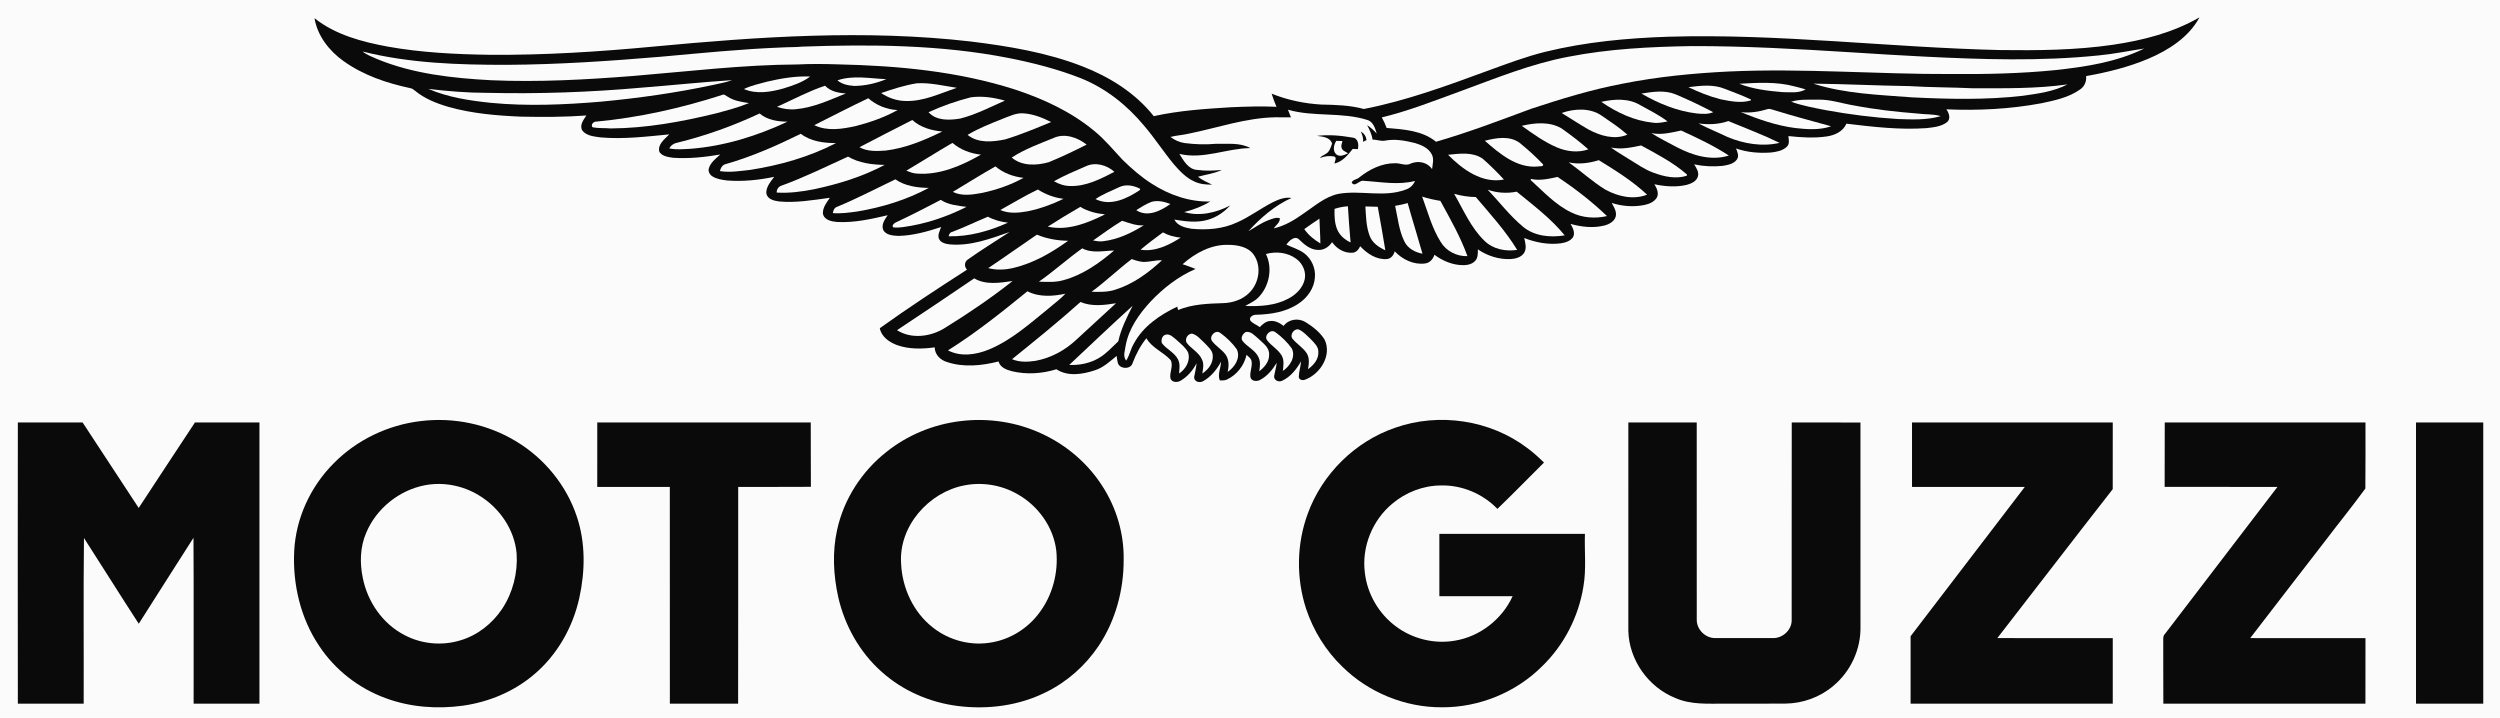 <?xml version="1.0" encoding="UTF-8" ?>
<!DOCTYPE svg PUBLIC "-//W3C//DTD SVG 1.1//EN" "http://www.w3.org/Graphics/SVG/1.1/DTD/svg11.dtd">
<svg width="1756pt" height="504pt" viewBox="0 0 1756 504" version="1.1" xmlns="http://www.w3.org/2000/svg">
<path fill="#fbfbfb" d=" M 0.00 0.00 L 1756.00 0.00 L 1756.00 504.00 L 0.00 504.00 L 0.00 0.00 Z" />
<path fill="#0a0a0a" d=" M 1544.93 12.18 C 1537.41 26.18 1523.29 35.14 1509.06 41.23 C 1495.06 47.14 1480.21 50.79 1465.29 53.45 C 1465.68 57.11 1464.15 60.81 1461.04 62.85 C 1453.10 68.50 1443.30 70.51 1433.95 72.52 C 1411.96 76.62 1389.47 77.77 1367.16 76.79 C 1368.91 79.35 1370.42 83.25 1367.69 85.73 C 1363.54 88.97 1358.03 89.44 1352.99 90.01 C 1334.25 91.32 1315.50 89.10 1296.92 86.87 C 1294.56 92.38 1288.70 95.04 1283.09 95.84 C 1274.17 97.14 1265.09 96.52 1256.17 95.58 C 1256.40 98.07 1257.18 101.10 1255.08 103.05 C 1252.13 105.93 1247.81 106.68 1243.89 107.13 C 1235.65 107.70 1227.23 107.05 1219.41 104.28 C 1220.31 106.64 1221.70 109.58 1220.04 111.95 C 1217.82 115.18 1213.55 115.92 1209.95 116.51 C 1203.29 117.16 1196.52 116.86 1189.98 115.45 C 1191.51 117.96 1193.51 120.78 1192.62 123.90 C 1191.66 127.39 1187.95 128.95 1184.78 129.84 C 1177.33 131.62 1169.50 130.99 1162.07 129.43 C 1163.69 132.15 1165.35 135.56 1163.82 138.71 C 1161.95 141.81 1158.38 143.31 1154.98 143.99 C 1147.39 145.52 1139.41 144.92 1132.06 142.54 C 1133.65 145.46 1135.72 148.59 1134.89 152.10 C 1133.87 155.66 1130.20 157.56 1126.86 158.42 C 1119.05 160.36 1110.81 159.42 1103.16 157.27 C 1104.76 160.03 1106.60 163.55 1104.85 166.68 C 1102.84 169.47 1099.31 170.48 1096.08 170.95 C 1087.44 172.00 1078.64 170.33 1070.60 167.17 C 1071.40 170.51 1072.46 174.26 1070.63 177.47 C 1068.64 180.71 1064.59 181.76 1061.04 181.99 C 1052.91 182.32 1044.73 179.75 1038.05 175.16 C 1038.03 177.93 1038.21 181.06 1036.17 183.24 C 1033.37 186.26 1028.87 186.49 1025.05 186.12 C 1018.66 185.47 1012.66 182.76 1007.55 178.95 C 1006.59 181.93 1004.31 184.64 1001.05 185.05 C 993.06 186.17 985.06 182.28 979.66 176.55 C 978.95 179.17 977.02 181.74 974.12 181.97 C 966.82 182.56 960.14 178.08 955.39 172.93 C 954.40 175.16 952.67 177.36 950.03 177.50 C 944.32 177.98 938.83 174.69 935.66 170.08 C 933.55 173.29 930.05 175.71 926.09 175.56 C 920.62 175.61 916.25 171.90 912.57 168.30 C 909.49 165.13 905.39 169.17 903.56 171.82 C 907.77 173.88 912.42 175.11 916.21 177.98 C 921.24 181.93 924.20 188.44 923.59 194.85 C 923.12 202.41 918.34 209.12 912.14 213.21 C 903.32 219.22 892.38 220.85 881.93 221.10 C 880.03 221.17 877.41 222.64 878.09 224.89 C 879.63 227.29 882.70 228.01 884.85 229.77 C 886.83 227.79 889.08 225.66 892.06 225.49 C 895.62 225.02 898.89 226.86 901.64 228.91 C 905.13 224.15 911.93 223.22 916.90 226.18 C 922.09 229.36 927.12 233.31 930.40 238.53 C 935.65 249.49 927.48 262.52 916.96 266.58 C 915.26 267.37 912.64 267.03 912.26 264.90 C 912.36 261.14 913.54 257.49 913.89 253.75 C 910.70 259.30 906.50 264.75 900.54 267.45 C 898.12 268.70 894.46 267.00 894.98 263.98 C 895.50 260.92 896.42 257.94 896.77 254.84 C 893.80 259.74 890.01 264.35 884.83 266.99 C 882.58 268.08 878.95 267.78 878.29 264.92 C 877.70 260.92 880.05 256.99 878.93 253.02 C 878.30 251.39 876.76 250.41 875.57 249.24 C 873.91 256.81 868.62 263.50 861.55 266.70 C 860.04 267.37 858.36 267.14 856.79 267.22 C 855.08 262.94 857.49 258.46 857.69 254.08 C 854.65 259.57 850.56 264.75 844.98 267.79 C 842.56 269.09 838.79 268.18 838.75 264.98 C 839.30 261.70 840.20 258.47 840.47 255.15 C 837.90 260.16 834.11 264.62 829.18 267.45 C 826.91 268.77 823.27 268.70 822.16 265.94 C 821.18 261.60 824.48 257.01 822.22 252.87 C 817.10 247.25 809.09 244.39 805.24 237.57 C 801.05 242.75 797.93 248.71 795.57 254.93 C 794.41 259.62 786.47 259.43 785.17 254.96 C 784.75 253.33 784.57 251.65 784.34 250.00 C 779.55 253.88 774.93 258.29 768.89 260.14 C 760.33 262.96 750.00 264.64 742.01 259.37 C 732.00 262.48 721.14 263.20 710.92 260.78 C 707.06 259.80 702.55 258.18 701.38 253.90 C 689.58 256.88 676.76 258.23 665.03 254.23 C 660.44 252.85 656.60 248.99 656.53 243.98 C 647.69 245.21 638.41 245.39 629.92 242.34 C 624.60 240.31 619.05 236.52 617.98 230.53 C 637.96 216.19 658.55 202.72 679.23 189.42 C 677.10 187.23 677.34 183.70 680.04 182.12 C 689.49 175.37 699.45 169.36 709.14 162.96 C 695.59 167.72 681.56 173.01 666.92 171.64 C 664.07 171.28 660.65 170.49 659.43 167.56 C 658.55 164.77 660.14 162.02 661.06 159.47 C 651.33 162.63 641.31 165.50 631.01 165.70 C 627.25 165.49 622.52 165.26 620.40 161.61 C 618.84 157.84 621.43 154.15 623.51 151.18 C 611.86 153.88 599.98 156.57 587.94 155.92 C 584.11 155.59 578.80 154.56 578.02 150.03 C 577.79 145.79 580.63 142.24 582.90 138.93 C 571.06 140.52 559.10 142.62 547.12 141.49 C 543.64 141.02 539.08 139.95 538.28 135.90 C 537.95 131.35 541.27 127.66 543.79 124.21 C 532.99 126.47 521.91 127.62 510.89 126.79 C 507.26 126.31 503.44 125.86 500.31 123.82 C 498.40 122.64 497.18 120.23 497.96 118.02 C 499.28 113.97 502.86 111.31 505.88 108.54 C 494.99 110.37 483.92 111.57 472.87 110.83 C 469.43 110.33 465.33 109.86 463.18 106.77 C 461.60 101.54 466.89 97.70 470.08 94.39 C 454.09 95.92 437.98 97.91 421.91 96.52 C 417.45 95.87 412.17 95.54 409.10 91.80 C 406.77 88.10 409.84 84.18 411.86 81.12 C 396.56 82.24 381.22 82.25 365.89 81.93 C 348.81 81.21 331.61 79.77 315.09 75.10 C 306.66 72.65 298.25 69.34 291.43 63.67 C 290.44 62.84 289.39 62.06 288.07 61.90 C 271.53 58.35 255.04 52.79 241.18 42.83 C 231.16 35.63 222.97 25.17 220.90 12.75 C 235.60 24.50 254.30 29.38 272.47 32.76 C 296.06 36.97 320.07 38.14 343.99 38.49 C 382.42 38.81 420.82 36.32 459.07 32.72 C 533.12 25.74 607.96 20.59 682.10 29.18 C 708.54 32.47 735.13 36.83 760.08 46.53 C 779.31 53.96 797.48 65.28 810.40 81.59 C 828.30 77.61 846.67 76.43 864.93 75.31 C 875.48 74.88 886.04 74.50 896.60 75.02 C 895.29 72.01 894.19 68.92 893.19 65.79 C 904.26 70.26 916.10 72.73 928.00 73.44 C 938.05 73.64 948.21 73.87 957.96 76.56 C 987.79 70.75 1016.43 60.20 1044.88 49.74 C 1058.29 44.86 1071.67 39.78 1085.55 36.35 C 1113.83 29.44 1142.96 26.74 1171.99 25.79 C 1249.80 23.49 1327.25 33.39 1404.96 35.16 C 1431.39 35.49 1457.94 35.27 1484.15 31.44 C 1505.24 28.34 1526.35 22.94 1544.93 12.18 Z" />
<path fill="#fbfbfb" d=" M 563.65 32.74 C 611.99 31.05 660.81 31.40 708.46 40.73 C 725.68 44.15 742.79 48.51 759.15 54.93 C 776.59 61.92 791.68 73.92 803.61 88.30 C 811.06 96.99 817.26 106.65 824.56 115.45 C 828.70 120.22 833.21 125.01 839.11 127.58 C 842.92 129.40 847.21 129.70 851.37 129.70 C 847.98 127.99 844.41 126.57 841.44 124.16 C 847.01 122.53 852.92 121.97 858.19 119.35 C 852.52 119.90 846.78 120.16 841.13 119.36 C 834.76 119.15 831.38 112.85 828.39 108.09 C 845.19 112.16 861.52 104.19 878.26 104.01 C 870.84 99.95 862.05 101.23 853.95 101.01 C 846.66 101.67 839.31 101.43 832.07 100.48 C 828.43 99.95 825.02 98.41 822.13 96.18 C 826.34 95.11 830.71 94.87 834.96 93.89 C 855.24 89.79 875.09 82.73 895.98 82.38 C 899.58 82.37 903.17 82.38 906.77 82.44 C 906.03 80.66 905.32 78.87 904.66 77.07 C 923.03 82.34 942.73 78.45 960.96 84.43 C 964.74 85.99 965.94 90.26 967.02 93.82 C 964.99 91.61 962.82 89.51 960.25 87.95 C 962.03 91.12 963.53 94.47 964.14 98.08 C 967.07 98.02 969.92 99.35 972.85 98.78 C 979.85 97.42 987.06 98.78 993.89 100.47 C 998.50 101.85 1003.49 103.99 1005.75 108.55 C 1007.36 111.78 1006.24 115.43 1005.89 118.81 C 1002.64 113.92 996.34 112.72 991.09 114.79 C 987.53 116.87 983.73 114.52 979.97 114.65 C 970.61 114.56 961.83 118.98 954.66 124.70 C 953.07 126.16 950.36 125.99 949.40 128.16 C 951.60 132.05 954.84 126.14 957.97 127.03 C 969.92 127.74 982.06 130.18 993.90 127.09 C 992.71 130.04 990.28 132.30 987.24 133.21 C 972.10 138.92 955.73 133.38 940.17 136.16 C 930.58 138.15 923.15 144.96 915.23 150.24 C 909.00 154.69 902.27 158.68 894.73 160.42 C 896.12 158.12 899.36 156.19 898.89 153.24 C 896.11 152.47 893.39 153.82 890.83 154.71 C 885.83 156.59 881.52 159.77 876.90 162.36 C 885.50 152.96 895.41 144.31 907.14 139.07 C 902.56 138.26 898.07 140.06 894.04 142.05 C 885.47 146.37 877.80 152.32 868.98 156.18 C 859.00 160.88 847.69 161.72 836.84 160.67 C 832.33 159.91 827.14 158.69 824.86 154.24 C 832.50 155.47 840.47 156.64 848.06 154.47 C 854.27 152.80 859.77 149.04 864.07 144.32 C 854.28 149.41 842.57 152.20 831.76 148.95 C 838.18 147.35 844.42 144.96 850.10 141.53 C 835.50 141.93 821.15 136.89 808.99 129.03 C 801.54 124.32 794.90 118.47 788.59 112.35 C 782.00 105.33 775.88 97.81 768.36 91.74 C 752.13 78.36 732.75 69.41 712.89 62.87 C 672.83 50.02 630.52 46.14 588.66 45.21 C 579.24 44.91 569.77 44.78 560.36 45.27 C 521.78 45.47 483.45 50.17 445.06 53.33 C 411.80 55.95 378.40 57.81 345.04 56.36 C 317.74 54.89 289.94 51.90 264.49 41.31 C 261.13 39.82 257.59 38.55 254.71 36.19 C 287.74 44.50 322.05 45.55 355.94 45.54 C 392.00 45.33 428.01 42.90 463.94 39.87 C 492.26 37.33 520.56 34.44 548.99 33.35 C 553.87 33.05 558.77 33.22 563.65 32.74 Z" />
<path fill="#fbfbfb" d=" M 1101.83 39.83 C 1130.21 34.28 1159.18 32.86 1188.02 32.38 C 1225.52 32.29 1262.97 34.42 1300.39 36.75 C 1317.38 37.84 1334.38 38.91 1351.39 39.75 C 1392.24 41.79 1433.33 43.12 1474.09 38.93 C 1484.84 37.92 1495.43 35.70 1506.09 34.10 C 1486.58 43.68 1464.75 46.95 1443.36 49.27 C 1419.33 51.67 1395.17 52.16 1371.05 52.00 C 1318.81 52.22 1266.61 47.83 1214.38 50.22 C 1189.40 51.44 1164.43 53.86 1139.87 58.74 C 1117.97 62.87 1096.62 69.44 1075.48 76.41 C 1053.38 84.59 1031.33 93.04 1008.66 99.56 C 998.97 91.64 985.93 90.84 973.99 89.90 C 973.04 87.33 971.90 84.84 970.57 82.46 C 989.51 77.91 1007.67 70.67 1025.95 64.02 C 1050.87 54.90 1075.63 44.72 1101.83 39.83 Z" />
<path fill="#fbfbfb" d=" M 538.57 57.41 C 548.55 55.07 558.80 53.31 569.08 53.75 C 563.53 57.95 556.80 60.09 550.25 62.15 C 541.29 64.65 531.36 66.34 522.51 62.54 C 527.59 60.09 533.15 58.88 538.57 57.41 Z" />
<path fill="#fbfbfb" d=" M 588.21 56.43 C 599.33 52.65 611.13 55.17 622.55 55.60 C 615.44 58.52 607.74 60.30 600.04 60.36 C 595.86 60.06 591.47 59.26 588.21 56.43 Z" />
<path fill="#fbfbfb" d=" M 450.88 61.55 C 472.02 59.90 493.11 57.66 514.27 56.28 C 510.05 57.87 505.57 58.58 501.20 59.60 C 475.11 65.17 448.65 68.93 422.10 71.41 C 396.35 73.59 370.40 74.70 344.63 72.22 C 329.76 70.66 314.68 68.39 300.87 62.44 C 314.52 64.07 328.25 65.21 342.01 65.21 C 378.33 66.06 414.69 64.78 450.88 61.55 Z" />
<path fill="#fbfbfb" d=" M 618.89 65.36 C 627.08 62.58 635.35 59.89 643.91 58.51 C 653.38 57.92 662.71 60.29 672.02 61.67 C 660.29 65.61 648.66 71.39 635.98 70.92 C 629.87 70.86 623.94 68.73 618.89 65.36 Z" />
<path fill="#fbfbfb" d=" M 1221.66 58.83 C 1234.59 58.13 1247.85 57.25 1260.50 60.68 C 1263.11 61.33 1265.71 62.01 1268.31 62.80 C 1263.35 65.63 1257.37 64.75 1251.92 64.71 C 1241.69 63.83 1231.26 62.62 1221.66 58.83 Z" />
<path fill="#fbfbfb" d=" M 1273.66 58.75 C 1296.12 59.00 1318.60 60.14 1341.07 60.48 C 1356.02 61.41 1371.01 61.31 1385.97 62.01 C 1408.06 61.99 1430.26 62.38 1452.20 59.28 C 1442.54 64.33 1431.49 65.76 1420.84 67.28 C 1394.97 70.26 1368.85 69.65 1342.89 68.38 C 1319.70 66.56 1295.98 65.89 1273.66 58.75 Z" />
<path fill="#fbfbfb" d=" M 545.74 75.06 C 556.93 69.97 567.82 64.13 579.50 60.21 C 583.30 64.16 588.88 65.37 594.16 65.63 C 582.82 70.21 571.47 75.55 559.14 76.69 C 554.61 77.19 550.05 76.48 545.74 75.06 Z" />
<path fill="#fbfbfb" d=" M 1185.95 61.22 C 1194.38 60.18 1203.35 59.06 1211.44 62.38 C 1217.64 64.77 1223.91 67.07 1229.92 69.93 L 1229.85 70.51 C 1222.85 72.66 1215.45 71.11 1208.46 69.71 C 1200.67 67.73 1193.18 64.71 1185.95 61.22 Z" />
<path fill="#fbfbfb" d=" M 1152.93 65.72 C 1160.81 64.48 1169.24 63.12 1176.88 66.25 C 1185.88 70.04 1194.72 74.21 1203.36 78.79 C 1199.76 80.43 1195.68 80.00 1191.87 79.71 C 1178.04 78.10 1164.88 72.68 1152.93 65.72 Z" />
<path fill="#fbfbfb" d=" M 418.89 85.42 C 448.90 82.58 478.45 75.96 507.12 66.73 C 508.67 65.76 509.92 67.37 511.21 67.98 C 515.63 70.88 520.99 71.61 526.10 72.40 C 518.48 75.56 510.45 77.58 502.50 79.73 C 478.44 85.61 453.86 90.05 429.03 90.22 C 424.80 89.83 420.50 90.22 416.31 89.43 C 414.55 87.78 416.92 85.21 418.89 85.42 Z" />
<path fill="#fbfbfb" d=" M 652.21 78.81 C 661.76 74.43 671.73 70.95 681.91 68.35 C 689.93 67.26 698.10 68.50 705.85 70.67 C 695.54 75.22 685.41 80.50 674.44 83.29 C 666.96 84.49 657.75 85.01 652.21 78.81 Z" />
<path fill="#fbfbfb" d=" M 571.94 87.91 C 584.56 81.59 597.10 75.07 609.86 69.01 C 615.60 73.99 622.88 77.00 630.50 77.30 C 621.29 82.41 611.24 85.92 601.07 88.55 C 591.57 90.63 581.04 92.36 571.94 87.91 Z" />
<path fill="#fbfbfb" d=" M 1124.74 71.54 C 1133.74 69.54 1143.98 68.85 1152.15 73.88 C 1158.63 77.49 1165.38 80.77 1171.30 85.28 C 1167.96 85.94 1164.55 86.70 1161.15 86.18 C 1147.91 84.88 1135.56 79.03 1124.74 71.54 Z" />
<path fill="#fbfbfb" d=" M 1258.07 71.48 C 1264.17 69.50 1270.69 70.13 1277.02 70.00 C 1285.55 69.76 1293.68 72.67 1302.01 74.03 C 1316.83 76.89 1331.85 78.57 1346.89 79.75 C 1352.30 80.48 1357.89 79.99 1363.19 81.56 C 1353.38 84.47 1343.04 83.94 1332.95 83.60 C 1315.91 82.56 1298.95 80.40 1282.16 77.32 C 1274.05 75.72 1265.88 74.22 1258.07 71.48 Z" />
<path fill="#fbfbfb" d=" M 1241.51 76.67 C 1243.08 76.11 1244.63 77.03 1246.18 77.36 C 1259.41 81.48 1272.81 84.98 1286.16 88.69 C 1278.09 91.51 1269.31 90.87 1260.97 89.93 C 1247.73 88.25 1235.04 83.73 1222.73 78.77 C 1229.06 79.51 1235.44 78.52 1241.51 76.67 Z" />
<path fill="#fbfbfb" d=" M 1096.88 79.35 C 1105.87 76.25 1116.70 75.58 1124.88 81.16 C 1131.08 85.44 1137.45 89.54 1143.06 94.59 C 1134.13 98.38 1124.12 95.40 1115.97 91.08 C 1109.48 87.37 1103.25 83.24 1096.88 79.35 Z" />
<path fill="#fbfbfb" d=" M 475.86 100.19 C 495.72 95.33 515.03 88.37 533.55 79.71 C 538.87 84.31 546.33 85.41 553.14 85.47 C 531.72 95.52 508.72 102.67 485.06 104.51 C 480.08 104.74 475.03 105.30 470.12 104.24 C 471.29 102.01 473.40 100.59 475.86 100.19 Z" />
<path fill="#fbfbfb" d=" M 704.03 83.50 C 708.87 81.77 713.69 79.14 719.01 79.62 C 725.81 80.11 732.29 82.64 738.31 85.73 C 727.66 90.07 717.04 94.61 706.02 97.91 C 697.34 99.71 686.98 100.78 679.64 94.74 C 687.32 90.11 695.74 86.87 704.03 83.50 Z" />
<path fill="#fbfbfb" d=" M 603.67 103.40 C 616.05 97.04 628.34 90.51 640.79 84.29 C 646.59 89.49 654.26 91.73 661.88 92.37 C 649.27 98.48 636.12 104.09 622.09 105.75 C 615.91 106.19 609.26 106.54 603.67 103.40 Z" />
<path fill="#fbfbfb" d=" M 1193.00 86.70 C 1200.01 87.64 1207.26 87.41 1213.99 85.03 C 1226.02 90.05 1238.26 94.63 1249.99 100.35 C 1237.79 103.19 1224.84 100.99 1213.41 96.24 C 1206.66 92.94 1199.64 90.21 1193.00 86.70 Z" />
<path fill="#fbfbfb" d=" M 1068.89 88.37 C 1078.03 86.22 1088.37 85.25 1096.82 90.17 C 1103.31 94.79 1109.70 99.62 1115.67 104.92 C 1108.42 107.43 1100.38 106.48 1093.44 103.47 C 1084.57 99.64 1076.69 93.97 1068.89 88.37 Z" />
<path fill="#fbfbfb" d=" M 1159.94 93.50 C 1166.93 94.98 1174.02 93.07 1180.82 91.68 C 1192.28 96.93 1203.78 102.33 1214.34 109.26 C 1202.05 113.16 1188.86 109.18 1177.84 103.40 C 1171.87 100.11 1165.66 97.22 1159.94 93.50 Z" />
<path fill="#0a0a0a" d=" M 955.87 92.44 C 958.18 93.69 959.55 95.83 959.86 98.41 C 959.02 98.81 958.19 99.21 957.38 99.62 C 957.76 97.09 956.85 94.71 955.87 92.44 Z" />
<path fill="#fbfbfb" d=" M 510.18 115.13 C 528.31 109.93 545.59 102.27 562.48 93.97 C 569.40 99.32 578.71 100.54 587.22 100.50 C 568.43 110.25 547.75 116.10 526.88 119.34 C 519.85 120.10 512.70 121.31 505.65 120.18 C 506.21 117.82 507.61 115.56 510.18 115.13 Z" />
<path fill="#fbfbfb" d=" M 740.02 96.92 C 747.84 93.36 756.87 96.53 763.26 101.57 C 754.57 105.96 745.77 110.20 736.76 113.89 C 728.24 116.35 717.76 116.81 710.64 110.67 C 719.69 104.72 730.03 101.02 740.02 96.92 Z" />
<path fill="#0a0a0a" d=" M 924.96 95.43 C 933.25 94.45 941.70 95.17 949.89 96.63 C 953.98 96.92 954.51 101.58 953.79 104.75 C 952.56 104.71 951.34 104.66 950.14 104.61 C 946.75 108.94 942.98 113.51 937.37 114.86 C 937.40 113.37 939.41 110.44 936.91 109.88 C 933.71 109.33 930.19 109.70 927.24 110.98 C 928.01 109.46 929.91 109.10 931.19 108.09 C 933.89 106.65 934.75 103.50 935.67 100.82 C 934.19 96.27 928.92 95.98 924.96 95.43 Z" />
<path fill="#fbfbfb" d=" M 1042.94 98.86 C 1050.90 96.83 1060.45 95.11 1067.52 100.44 C 1073.28 105.16 1078.87 110.14 1083.96 115.58 C 1083.90 117.35 1081.32 116.55 1080.17 116.96 C 1065.39 118.24 1053.34 107.94 1042.94 98.86 Z" />
<path fill="#fbfbfb" d=" M 938.53 108.35 C 935.90 105.90 936.86 101.66 938.57 98.94 C 940.00 98.99 941.45 99.03 942.92 99.07 C 942.72 100.55 941.77 102.05 942.29 103.55 C 942.63 105.89 945.22 106.47 946.87 107.68 C 944.34 108.84 941.03 110.52 938.53 108.35 Z" />
<path fill="#fbfbfb" d=" M 636.61 119.88 C 647.45 113.47 658.09 106.72 668.98 100.37 C 674.59 105.16 681.75 107.88 689.05 108.62 C 675.38 116.41 660.01 123.14 643.93 121.92 C 641.36 121.81 638.96 120.81 636.61 119.88 Z" />
<path fill="#fbfbfb" d=" M 1131.58 103.63 C 1138.67 105.15 1145.81 103.62 1152.74 102.17 C 1163.88 108.25 1175.29 114.19 1184.92 122.55 C 1184.89 122.78 1184.83 123.23 1184.81 123.45 C 1177.09 125.89 1168.83 124.08 1161.46 121.33 C 1155.21 119.10 1149.80 115.18 1144.17 111.77 C 1139.98 109.05 1135.57 106.65 1131.58 103.63 Z" />
<path fill="#fbfbfb" d=" M 1017.11 108.71 C 1025.17 107.91 1034.36 106.55 1041.44 111.47 C 1046.69 116.05 1051.65 121.00 1056.38 126.12 C 1041.03 129.09 1027.28 119.03 1017.11 108.71 Z" />
<path fill="#fbfbfb" d=" M 549.09 130.34 C 565.02 124.54 580.24 117.03 595.65 110.01 C 603.33 114.52 612.60 115.72 621.38 115.82 C 605.99 124.05 589.09 129.22 572.07 132.87 C 563.36 134.61 554.45 135.79 545.55 135.27 C 545.45 133.00 546.89 130.94 549.09 130.34 Z" />
<path fill="#fbfbfb" d=" M 1101.86 114.04 C 1108.91 115.60 1116.18 114.63 1123.01 112.50 C 1134.82 119.80 1146.73 127.19 1156.90 136.73 C 1147.35 140.54 1136.40 138.00 1127.67 133.23 C 1118.51 127.61 1110.58 120.28 1101.86 114.04 Z" />
<path fill="#fbfbfb" d=" M 762.75 116.77 C 769.37 113.61 777.50 115.94 782.74 120.69 C 773.18 125.63 763.06 130.92 752.00 130.65 C 747.86 130.71 743.85 129.35 740.29 127.30 C 747.52 123.27 755.15 120.04 762.75 116.77 Z" />
<path fill="#fbfbfb" d=" M 669.27 134.78 C 679.24 128.80 689.07 122.59 699.21 116.88 C 704.75 121.58 711.75 124.12 718.92 124.93 C 709.88 129.93 700.00 133.33 689.92 135.48 C 683.14 136.72 675.71 137.99 669.27 134.78 Z" />
<path fill="#fbfbfb" d=" M 1075.24 125.66 C 1081.50 127.12 1087.87 125.62 1094.01 124.26 C 1106.29 132.43 1118.08 141.56 1128.76 151.77 C 1120.45 153.69 1111.47 153.04 1103.78 149.26 C 1092.63 143.97 1084.21 134.68 1075.19 126.54 C 1075.20 126.32 1075.23 125.88 1075.24 125.66 Z" />
<path fill="#fbfbfb" d=" M 588.06 145.23 C 601.96 139.45 615.33 132.47 628.89 125.97 C 635.70 130.69 644.25 131.88 652.35 131.98 C 636.77 140.41 619.58 145.64 602.15 148.55 C 596.47 149.33 590.74 150.15 585.00 149.69 C 585.24 147.79 586.05 145.82 588.06 145.23 Z" />
<path fill="#fbfbfb" d=" M 785.92 131.55 C 790.64 129.17 796.30 130.21 800.80 132.61 C 800.78 132.82 800.74 133.23 800.72 133.44 C 791.81 139.44 780.05 145.14 769.48 139.84 C 774.55 136.34 780.39 134.20 785.92 131.55 Z" />
<path fill="#fbfbfb" d=" M 702.60 147.51 C 711.37 142.68 719.93 137.43 728.97 133.13 C 734.46 136.53 740.58 138.95 747.05 139.64 C 739.05 143.55 730.60 146.59 721.88 148.40 C 715.53 149.53 708.65 150.22 702.60 147.51 Z" />
<path fill="#fbfbfb" d=" M 1044.95 133.22 C 1051.45 135.58 1058.56 135.98 1065.33 134.63 C 1077.08 144.24 1089.40 153.49 1099.05 165.32 C 1089.01 166.97 1077.81 165.97 1069.72 159.23 C 1060.51 151.52 1053.18 141.91 1044.95 133.22 Z" />
<path fill="#fbfbfb" d=" M 1021.39 136.15 C 1026.35 137.54 1031.45 138.33 1036.61 138.42 C 1046.78 150.38 1057.46 162.09 1065.66 175.53 C 1057.58 176.76 1048.74 175.09 1042.76 169.20 C 1033.14 160.02 1027.98 147.46 1021.39 136.15 Z" />
<path fill="#fbfbfb" d=" M 998.91 138.09 C 1003.08 139.46 1007.38 140.38 1011.71 141.08 C 1018.61 153.72 1025.83 166.31 1030.72 179.90 C 1023.27 180.21 1015.86 176.40 1011.98 170.00 C 1005.80 160.21 1002.88 148.86 998.91 138.09 Z" />
<path fill="#fbfbfb" d=" M 629.08 156.29 C 639.80 151.30 650.31 145.86 660.79 140.39 C 666.12 143.94 672.71 144.47 678.88 145.30 C 664.85 152.40 649.72 157.46 634.10 159.54 C 631.85 159.80 629.57 160.03 627.33 159.65 C 626.27 158.29 627.99 156.92 629.08 156.29 Z" />
<path fill="#fbfbfb" d=" M 808.82 141.78 C 813.23 140.51 817.90 141.69 822.07 143.28 C 815.40 148.14 805.87 152.85 798.09 147.60 C 801.54 145.46 805.00 143.22 808.82 141.78 Z" />
<path fill="#fbfbfb" d=" M 979.94 144.58 C 982.91 144.14 985.84 143.44 988.75 142.63 C 992.06 154.53 995.81 166.31 999.15 178.20 C 993.99 177.25 988.82 174.55 986.46 169.64 C 982.60 161.83 981.80 152.99 979.94 144.58 Z" />
<path fill="#fbfbfb" d=" M 937.39 146.70 C 940.42 145.71 943.57 145.09 946.77 144.90 C 947.30 153.36 947.87 161.83 948.65 170.28 C 944.51 168.42 940.82 165.18 939.14 160.90 C 937.34 156.40 937.28 151.47 937.39 146.70 Z" />
<path fill="#fbfbfb" d=" M 959.05 145.01 C 961.93 145.15 964.83 145.18 967.73 145.25 C 969.69 155.40 971.32 165.62 973.06 175.81 C 968.53 173.72 964.03 170.73 962.14 165.89 C 959.55 159.27 959.49 152.01 959.05 145.01 Z" />
<path fill="#fbfbfb" d=" M 735.96 159.19 C 743.48 154.42 751.08 149.74 758.81 145.30 C 764.04 148.50 770.10 149.97 776.15 150.58 C 763.87 156.69 749.87 162.33 735.96 159.19 Z" />
<path fill="#fbfbfb" d=" M 668.82 162.90 C 677.32 159.68 685.53 155.70 693.91 152.20 C 698.26 154.58 703.08 155.85 707.99 156.40 C 694.96 162.29 680.72 166.31 666.33 165.96 C 666.59 164.55 667.27 163.19 668.82 162.90 Z" />
<path fill="#fbfbfb" d=" M 916.12 160.90 C 919.65 158.44 923.14 155.91 926.77 153.58 C 926.91 159.39 927.41 165.18 927.43 171.00 C 923.05 168.39 919.00 165.15 916.12 160.90 Z" />
<path fill="#fbfbfb" d=" M 767.79 168.92 C 774.50 164.20 781.12 159.31 788.15 155.08 C 793.09 156.61 798.04 158.66 803.38 158.28 C 794.71 163.67 785.17 168.22 774.93 169.43 C 772.53 169.81 770.13 169.34 767.79 168.92 Z" />
<path fill="#fbfbfb" d=" M 801.14 175.39 C 806.18 171.11 811.49 167.14 816.83 163.23 C 820.66 165.37 824.95 166.52 829.32 166.91 C 821.03 172.18 811.24 177.06 801.14 175.39 Z" />
<path fill="#fbfbfb" d=" M 694.12 188.31 C 705.63 180.66 716.85 172.58 728.29 164.83 C 735.21 167.68 742.70 169.03 750.23 169.12 C 738.68 177.48 726.01 184.78 712.06 188.14 C 706.17 189.55 700.00 189.89 694.12 188.31 Z" />
<path fill="#fbfbfb" d=" M 830.63 185.58 C 839.51 177.74 850.81 171.56 862.97 171.99 C 869.39 172.04 877.00 173.41 880.80 179.18 C 886.26 187.24 884.38 198.92 877.54 205.60 C 872.75 210.47 865.82 212.73 859.10 212.93 C 848.45 213.27 837.49 213.61 827.51 217.76 C 827.35 217.16 827.03 215.98 826.87 215.39 C 814.72 221.17 802.85 229.23 796.39 241.41 C 794.13 245.16 793.43 249.61 791.04 253.28 C 788.46 250.16 790.29 246.07 790.70 242.54 C 792.90 230.74 800.04 220.68 807.99 212.00 C 817.00 202.43 827.63 194.15 839.75 188.92 C 836.75 187.69 833.70 186.60 830.63 185.58 Z" />
<path fill="#fbfbfb" d=" M 760.18 174.43 C 767.12 178.14 775.10 176.13 782.54 175.97 C 772.08 184.87 760.49 193.14 747.06 196.76 C 741.43 198.44 735.49 198.03 729.71 197.85 C 740.23 190.52 749.72 181.84 760.18 174.43 Z" />
<path fill="#fbfbfb" d=" M 889.18 178.42 C 896.26 176.43 904.32 177.27 910.34 181.69 C 914.93 184.92 917.69 190.89 916.37 196.46 C 914.96 202.41 910.21 207.00 904.94 209.76 C 895.71 214.67 884.93 215.34 874.68 214.89 C 877.81 213.00 881.32 211.60 883.89 208.92 C 891.58 201.12 894.07 188.33 889.18 178.42 Z" />
<path fill="#fbfbfb" d=" M 766.70 204.95 C 776.51 197.79 785.25 189.30 794.93 181.96 C 797.49 182.92 800.15 183.72 802.90 183.97 C 807.35 184.12 811.73 182.58 816.16 182.84 C 806.71 191.57 795.97 199.52 783.56 203.41 C 778.14 205.27 772.35 205.08 766.70 204.95 Z" />
<path fill="#fbfbfb" d=" M 630.06 231.92 C 648.20 219.87 666.31 207.78 684.30 195.52 C 692.40 200.36 702.41 198.63 711.25 197.39 C 696.20 209.27 680.29 220.08 663.98 230.15 C 654.14 236.51 640.27 238.45 630.06 231.92 Z" />
<path fill="#fbfbfb" d=" M 665.86 246.10 C 685.53 233.77 703.68 219.23 721.66 204.60 C 729.87 208.85 739.60 208.18 748.36 206.29 C 744.79 210.15 740.46 213.19 736.52 216.64 C 723.34 227.30 710.44 238.95 694.59 245.50 C 685.58 249.22 674.81 250.79 665.86 246.10 Z" />
<path fill="#fbfbfb" d=" M 710.85 252.29 C 727.11 239.19 743.34 226.04 758.92 212.13 C 766.86 215.47 775.63 214.33 783.87 213.00 C 774.76 221.49 765.46 229.80 756.35 238.31 C 748.31 245.96 738.16 251.52 727.19 253.48 C 721.76 254.25 715.99 254.52 710.85 252.29 Z" />
<path fill="#fbfbfb" d=" M 751.03 256.32 C 765.83 242.43 780.52 228.41 795.56 214.77 C 791.54 222.79 787.41 230.88 785.50 239.72 C 781.19 243.70 777.29 248.24 772.20 251.26 C 765.90 255.11 758.36 256.65 751.03 256.32 Z" />
<path fill="#fbfbfb" d=" M 907.90 238.00 C 905.61 235.19 909.04 230.35 912.47 231.51 C 915.72 233.05 918.11 235.86 920.73 238.27 C 923.00 240.76 926.02 243.29 926.00 246.98 C 926.41 252.19 922.73 256.47 918.73 259.30 C 919.42 255.65 919.94 251.54 917.89 248.21 C 915.30 244.14 910.93 241.68 907.90 238.00 Z" />
<path fill="#fbfbfb" d=" M 851.43 239.72 C 848.90 236.36 853.66 231.19 857.14 233.86 C 861.56 237.03 865.58 240.93 868.75 245.37 C 871.57 251.35 867.26 257.95 862.27 261.22 C 863.35 256.95 863.33 252.07 860.43 248.50 C 857.73 245.26 854.06 243.00 851.43 239.72 Z" />
<path fill="#fbfbfb" d=" M 872.73 239.45 C 871.21 237.19 872.96 234.42 874.99 233.21 C 878.79 232.47 881.37 235.89 884.01 238.00 C 887.16 241.09 891.74 244.09 891.42 249.08 C 891.62 253.98 888.15 257.97 884.50 260.76 C 884.99 257.54 885.50 254.09 884.02 251.04 C 881.76 245.91 876.05 243.70 872.73 239.45 Z" />
<path fill="#fbfbfb" d=" M 889.95 238.92 C 887.70 235.57 892.56 230.78 895.83 233.33 C 900.24 236.50 904.25 240.40 907.41 244.84 C 910.23 250.80 906.03 257.25 901.06 260.53 C 901.49 256.94 902.14 253.03 900.25 249.72 C 897.69 245.36 892.94 242.92 889.95 238.92 Z" />
<path fill="#fbfbfb" d=" M 833.43 240.64 C 832.14 237.85 834.22 234.55 837.22 234.31 C 840.91 235.20 843.33 238.49 846.08 240.89 C 848.40 243.55 851.85 246.04 851.85 249.92 C 852.18 255.12 848.67 259.64 844.51 262.34 C 844.97 259.22 845.78 255.83 844.40 252.82 C 842.31 247.53 836.66 245.06 833.43 240.64 Z" />
<path fill="#fbfbfb" d=" M 816.10 240.98 C 815.39 238.67 816.32 235.52 818.96 235.02 C 821.99 234.44 824.17 237.02 826.33 238.68 C 829.22 241.38 832.57 243.85 834.45 247.42 C 836.44 253.15 832.98 259.27 828.15 262.35 C 828.45 259.10 829.02 255.61 827.48 252.57 C 825.04 247.52 819.32 245.38 816.10 240.98 Z" />
<path fill="#0a0a0a" d=" M 295.56 295.76 C 318.72 292.91 342.84 297.95 362.76 310.15 C 382.43 322.05 397.87 340.91 405.14 362.76 C 411.35 381.17 411.06 401.22 406.90 420.03 C 402.33 440.76 391.27 460.22 374.93 473.90 C 360.90 485.80 343.29 493.12 325.13 495.67 C 307.00 498.17 288.16 496.77 270.93 490.40 C 252.03 483.53 235.35 470.57 224.24 453.78 C 211.12 434.33 205.48 410.37 206.65 387.08 C 207.79 364.00 218.11 341.72 234.40 325.42 C 250.60 308.93 272.63 298.44 295.56 295.76 Z" />
<path fill="#0a0a0a" d=" M 674.63 295.79 C 694.19 293.36 714.47 296.45 732.31 304.88 C 749.18 312.77 763.91 325.34 774.03 341.01 C 784.06 356.33 789.56 374.66 789.26 393.00 C 789.36 414.28 783.61 435.77 771.76 453.55 C 762.48 467.44 749.57 478.95 734.52 486.27 C 715.64 495.70 693.87 498.51 673.04 495.93 C 653.24 493.48 634.07 485.22 619.21 471.82 C 603.81 458.17 593.34 439.39 588.77 419.40 C 585.34 403.87 584.53 387.56 588.03 371.98 C 592.74 350.54 605.33 331.08 622.53 317.51 C 637.40 305.57 655.71 298.06 674.63 295.79 Z" />
<path fill="#0a0a0a" d=" M 980.10 300.40 C 1010.82 289.63 1046.64 294.96 1072.65 314.60 C 1076.87 317.70 1080.74 321.24 1084.50 324.89 C 1073.58 335.73 1062.87 346.79 1051.77 357.44 C 1041.55 346.80 1026.81 340.59 1012.05 340.99 C 999.60 341.04 987.33 345.82 977.87 353.85 C 963.96 365.41 956.37 384.18 958.66 402.15 C 960.31 417.16 968.55 431.28 980.74 440.17 C 992.41 448.83 1007.66 452.52 1021.99 449.99 C 1039.56 447.09 1055.08 434.95 1062.46 418.79 C 1045.31 418.77 1028.16 418.78 1011.01 418.79 C 1010.99 404.19 1011.01 389.60 1011.00 375.00 C 1045.08 375.00 1079.17 375.00 1113.25 375.00 C 1112.85 387.37 1114.33 399.83 1112.17 412.09 C 1108.79 433.22 1098.50 453.22 1083.09 468.08 C 1064.73 486.39 1038.95 496.90 1013.03 496.80 C 987.07 497.00 961.28 486.50 942.83 468.25 C 931.16 457.01 922.45 442.81 917.35 427.45 C 910.39 405.98 910.73 382.15 918.51 360.95 C 928.64 332.93 951.87 309.98 980.10 300.40 Z" />
<path fill="#0a0a0a" d=" M 12.53 494.26 C 12.45 428.42 12.46 362.58 12.53 296.75 C 27.70 296.77 42.86 296.73 58.03 296.76 C 71.17 316.77 84.24 336.82 97.42 356.79 C 110.60 336.78 123.68 316.71 136.93 296.75 C 152.03 296.76 167.13 296.74 182.24 296.76 C 182.25 362.59 182.26 428.42 182.24 494.25 C 166.83 494.25 151.41 494.25 136.00 494.25 C 135.93 455.42 136.14 416.59 135.90 377.76 C 123.11 397.89 110.19 417.94 97.46 438.11 C 84.47 418.14 71.88 397.92 58.98 377.90 C 58.52 416.67 58.91 455.46 58.78 494.24 C 43.36 494.27 27.95 494.22 12.53 494.26 Z" />
<path fill="#0a0a0a" d=" M 419.51 342.00 C 419.47 326.91 419.45 311.83 419.52 296.74 C 469.51 296.75 519.49 296.76 569.47 296.74 C 569.60 311.80 569.42 326.87 569.57 341.94 C 552.55 342.08 535.53 341.96 518.51 342.00 C 518.48 392.76 518.58 443.51 518.46 494.27 C 502.48 494.23 486.49 494.25 470.51 494.26 C 470.45 443.50 470.50 392.75 470.48 342.00 C 453.49 342.00 436.50 342.00 419.51 342.00 Z" />
<path fill="#0a0a0a" d=" M 1143.75 296.76 C 1159.76 296.75 1175.77 296.75 1191.78 296.76 C 1191.79 342.83 1191.75 388.91 1191.80 434.98 C 1191.53 442.13 1197.95 448.44 1205.08 448.19 C 1218.38 448.24 1231.70 448.24 1245.01 448.20 C 1251.79 448.50 1258.30 442.86 1258.47 435.98 C 1258.53 389.57 1258.43 343.16 1258.52 296.75 C 1274.61 296.77 1290.70 296.72 1306.79 296.77 C 1306.78 344.51 1306.77 392.25 1306.80 439.98 C 1307.21 455.87 1299.91 471.71 1287.66 481.81 C 1278.32 489.76 1266.14 494.11 1253.90 494.21 C 1239.92 494.30 1225.93 494.22 1211.94 494.25 C 1200.14 494.18 1187.79 495.19 1176.71 490.25 C 1157.77 482.70 1144.14 463.41 1143.74 442.98 C 1143.77 394.24 1143.74 345.50 1143.75 296.76 Z" />
<path fill="#0a0a0a" d=" M 1343.00 296.76 C 1390.00 296.74 1437.00 296.75 1484.00 296.76 C 1483.98 312.36 1484.03 327.98 1483.98 343.59 C 1456.81 378.34 1429.98 413.36 1402.92 448.20 C 1429.95 448.24 1456.97 448.22 1484.00 448.21 C 1484.00 463.56 1484.00 478.91 1484.00 494.25 C 1436.67 494.24 1389.33 494.25 1342.00 494.25 C 1342.00 478.46 1342.00 462.67 1342.00 446.88 C 1368.75 411.93 1395.51 376.98 1422.22 342.00 C 1395.81 342.00 1369.40 342.00 1343.00 342.00 C 1343.00 326.92 1343.00 311.84 1343.00 296.76 Z" />
<path fill="#0a0a0a" d=" M 1520.45 341.97 C 1520.55 326.89 1520.42 311.82 1520.52 296.75 C 1567.51 296.76 1614.51 296.74 1661.51 296.76 C 1661.46 312.22 1661.63 327.68 1661.43 343.13 C 1652.28 355.70 1642.42 367.79 1633.02 380.19 C 1615.54 402.87 1597.96 425.47 1580.55 448.20 C 1607.54 448.25 1634.52 448.18 1661.51 448.24 C 1661.49 463.58 1661.56 478.92 1661.48 494.26 C 1614.16 494.24 1566.84 494.24 1519.53 494.26 C 1519.41 479.51 1519.54 464.76 1519.46 450.01 C 1519.49 448.45 1519.26 446.68 1520.50 445.48 C 1546.89 411.00 1573.23 376.48 1599.67 342.02 C 1573.26 341.95 1546.86 342.05 1520.45 341.97 Z" />
<path fill="#0a0a0a" d=" M 1697.00 296.75 C 1712.75 296.76 1728.49 296.74 1744.24 296.76 C 1744.25 362.59 1744.25 428.42 1744.24 494.24 C 1728.49 494.26 1712.75 494.24 1697.00 494.25 C 1697.00 428.42 1697.00 362.58 1697.00 296.75 Z" />
<path fill="#fbfbfb" d=" M 298.50 340.82 C 311.38 338.37 325.04 341.03 336.23 347.82 C 350.71 356.48 361.44 371.88 362.88 388.88 C 363.76 402.43 360.22 416.27 352.73 427.62 C 345.74 438.08 335.27 446.37 323.10 449.86 C 310.18 453.76 295.73 452.36 283.85 445.92 C 268.70 438.04 258.20 422.67 254.85 406.09 C 252.63 395.56 252.89 384.24 257.21 374.25 C 264.30 357.18 280.38 344.30 298.50 340.82 Z" />
<path fill="#fbfbfb" d=" M 677.59 340.89 C 690.24 338.42 703.72 340.75 714.86 347.20 C 729.28 355.37 740.02 370.29 741.95 386.89 C 743.49 402.33 739.24 418.41 729.76 430.77 C 721.87 441.25 710.05 448.81 697.09 451.12 C 682.49 453.97 666.80 449.98 655.19 440.72 C 641.59 430.11 633.72 413.11 632.95 396.02 C 631.04 369.76 652.31 345.61 677.59 340.89 Z" />
</svg>

